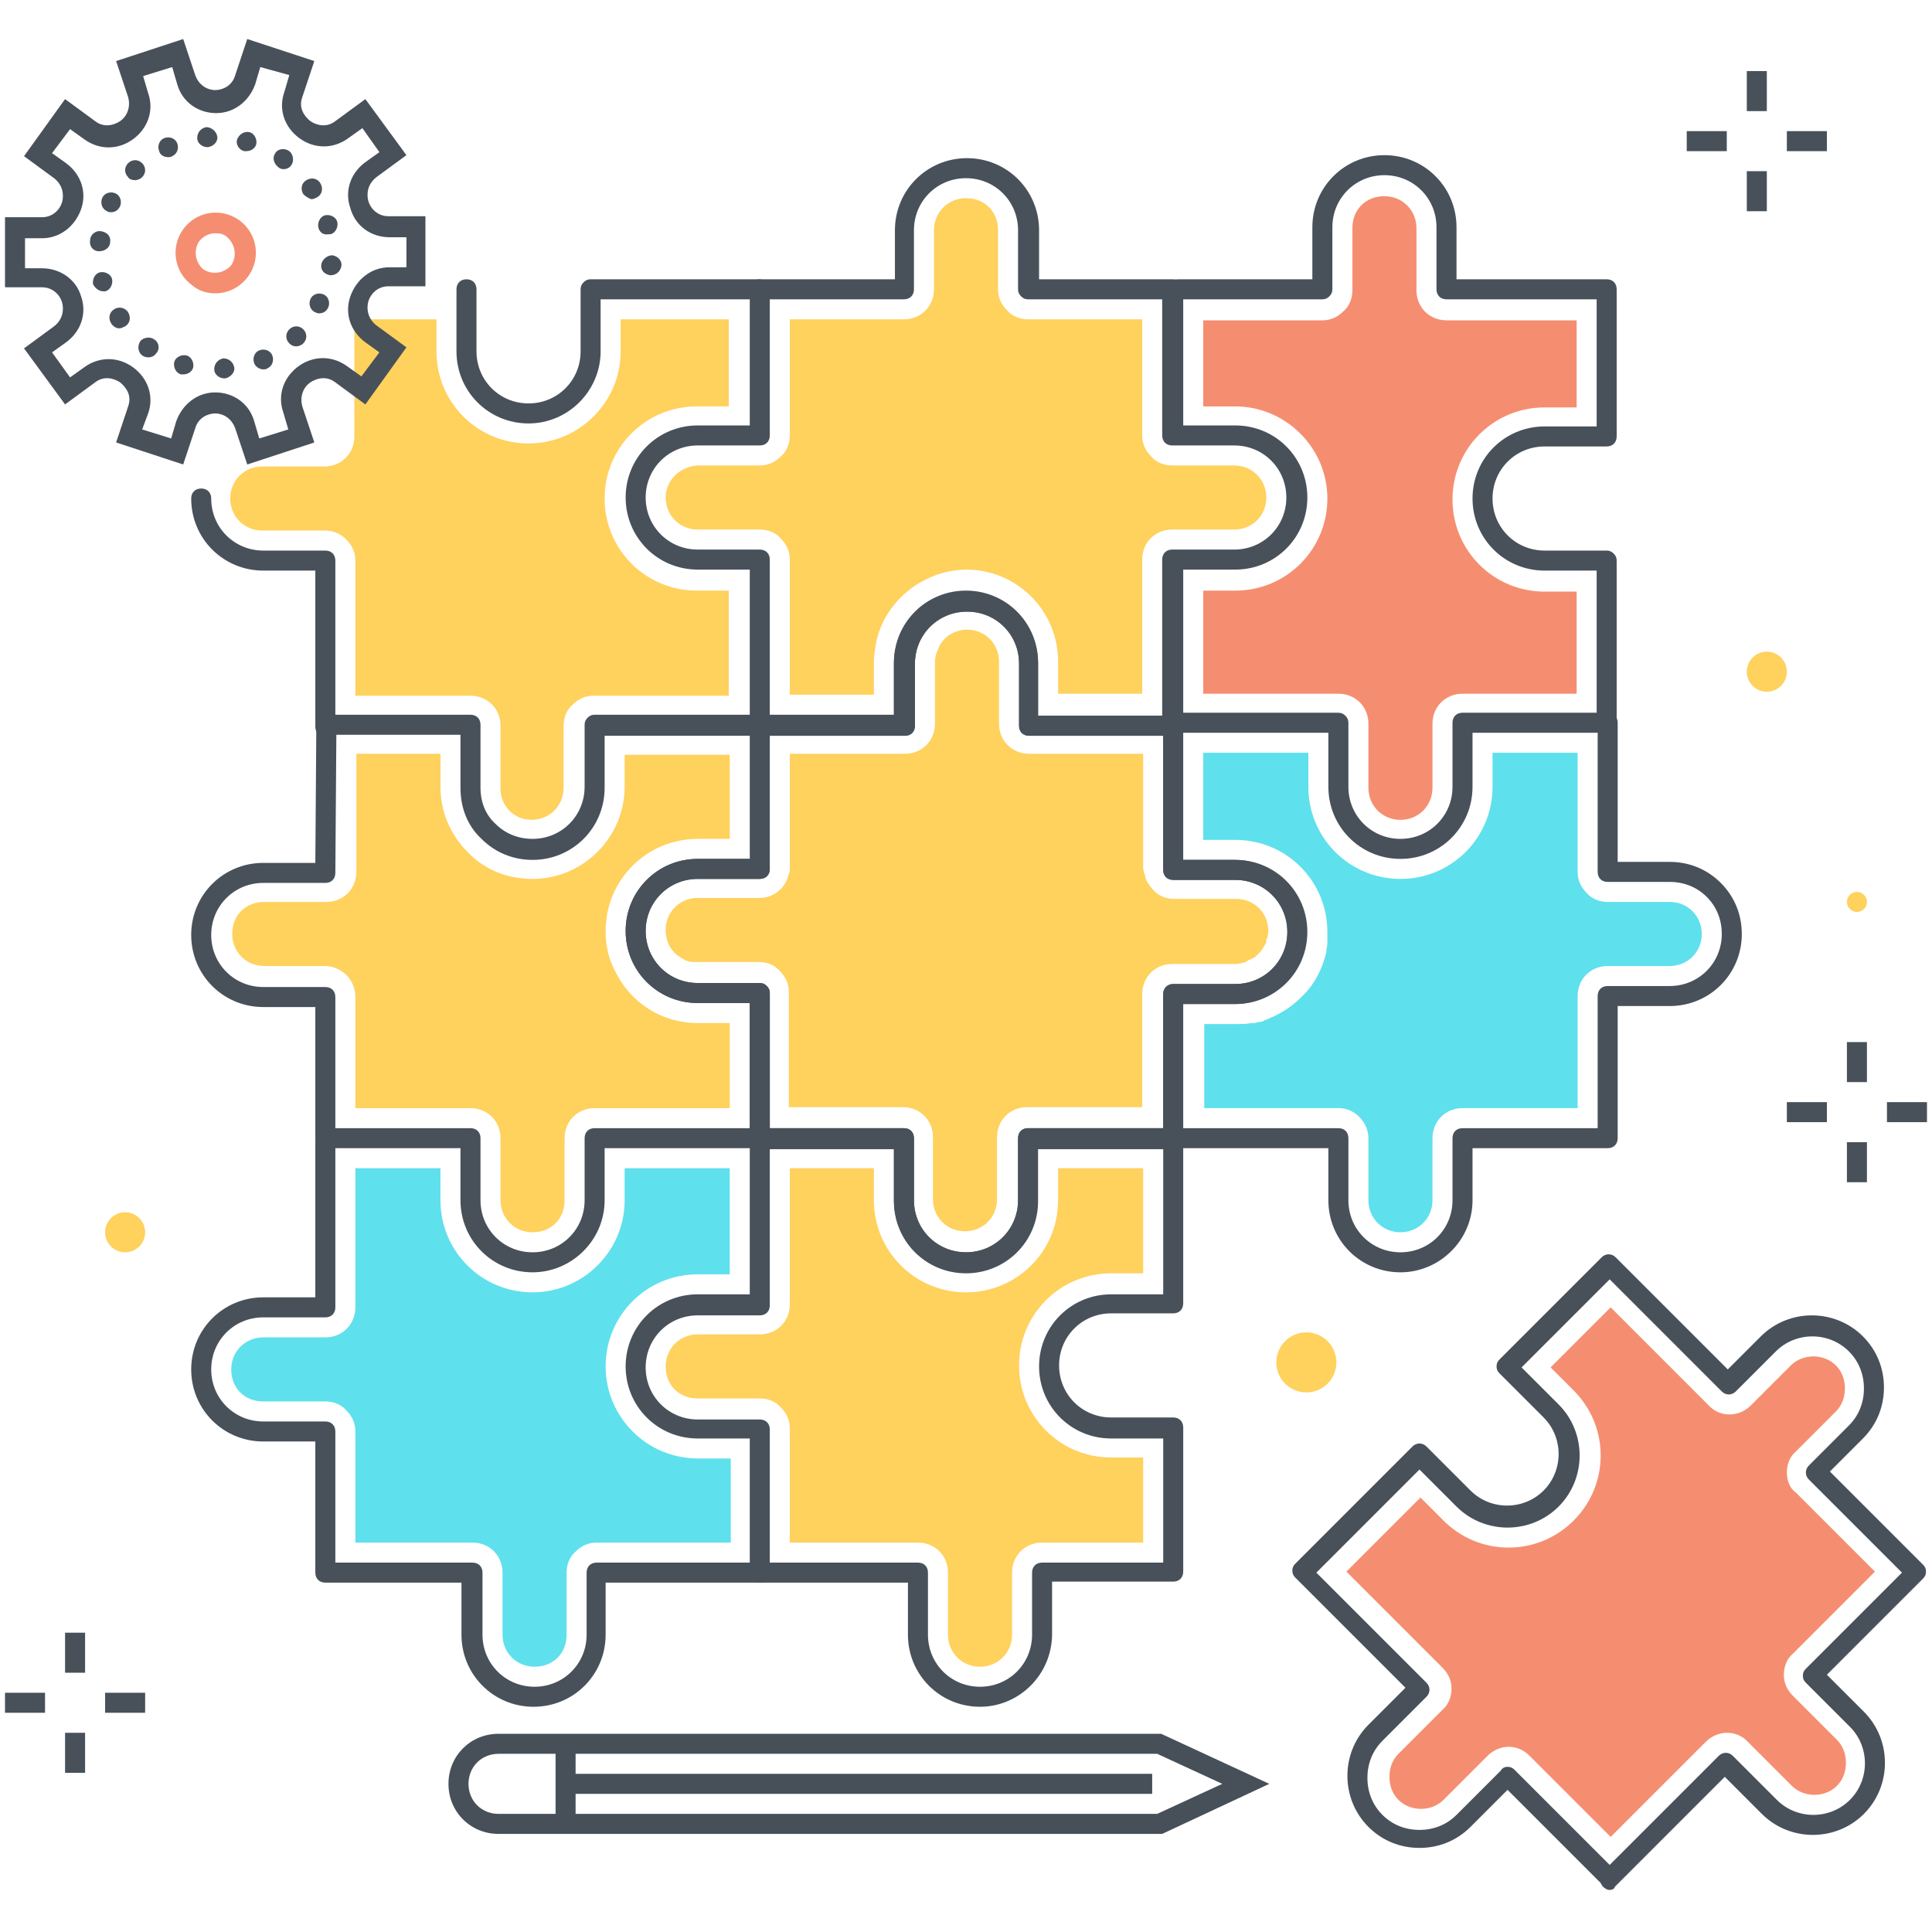 <?xml version="1.0" ?><svg id="Layer_1" style="enable-background:new 0 0 193 193;" version="1.1" viewBox="0 0 193 193" xml:space="preserve" xmlns="http://www.w3.org/2000/svg" xmlns:xlink="http://www.w3.org/1999/xlink"><style type="text/css">
	.st0{clip-path:url(#SVGID_2_);}
	.st1{fill:#48515A;}
	.st2{fill:#FFD15D;}
	.st3{fill:#5FE0ED;}
	.st4{fill:#F58E70;}
	.st5{fill:#475059;}
</style><g><defs><rect height="193" id="SVGID_1_" width="193"/></defs><clipPath id="SVGID_2_"><use style="overflow:visible;" xlink:href="#SVGID_1_"/></clipPath><g class="st0"><g><g><path class="st1" d="M96.5,127.1c-4,0-7.2-3.2-7.2-7.2v-5.2H75.9c-0.6,0-1-0.4-1-1v-13.5l-5.2,0c-4,0-7.2-3.2-7.2-7.2      c0-4,3.2-7.2,7.2-7.2h6.2c0.6,0,1,0.4,1,1c0,0.6-0.4,1-1,1h-6.2c-2.9,0-5.2,2.3-5.2,5.2c0,2.9,2.3,5.2,5.2,5.2l6.2,0      c0.3,0,0.5,0.1,0.7,0.3s0.3,0.4,0.3,0.7v13.5h13.4c0.6,0,1,0.4,1,1v6.2c0,2.9,2.3,5.2,5.2,5.2c2.9,0,5.2-2.3,5.2-5.2l0-6.2      c0-0.6,0.4-1,1-1h13.5V99.3c0-0.3,0.1-0.5,0.3-0.7s0.4-0.3,0.7-0.3l0,0l6.2,0c2.9,0,5.2-2.3,5.2-5.2s-2.3-5.2-5.2-5.2l-6.2,0      c-0.6,0-1-0.4-1-1V73.5h-13.4c-0.6,0-1-0.4-1-1v-6.2c0-1.4-0.5-2.7-1.5-3.7c-1-1-2.3-1.5-3.7-1.5c-2.9,0-5.2,2.3-5.2,5.2v6.2      c0,0.6-0.4,1-1,1H75.9c-0.6,0-1-0.4-1-1c0-0.6,0.4-1,1-1h13.4v-5.2c0-4,3.2-7.2,7.2-7.2c1.9,0,3.7,0.7,5.1,2.1      c1.4,1.4,2.1,3.2,2.1,5.1v5.2h13.4c0.6,0,1,0.4,1,1v13.4l5.2,0c4,0,7.2,3.2,7.2,7.2c0,4-3.2,7.2-7.2,7.2l-5.2,0v13.4      c0,0.6-0.4,1-1,1h-13.5l0,5.2C103.7,123.9,100.5,127.1,96.5,127.1z"/></g><g><path class="st1" d="M117.2,73.5h-14.4c-0.6,0-1-0.4-1-1v-6.2c0-2.9-2.3-5.2-5.2-5.2c-2.9,0-5.2,2.3-5.2,5.2v6.2      c0,0.6-0.4,1-1,1H75.9c-0.6,0-1-0.4-1-1V56.9h-5.2c-4,0-7.2-3.2-7.2-7.2c0-4,3.2-7.2,7.2-7.2h5.2V28.9c0-0.6,0.4-1,1-1h13.5V23      c0-4,3.2-7.2,7.2-7.2c4,0,7.2,3.2,7.2,7.2l0,4.9h13.4c0.6,0,1,0.4,1,1v13.6h5.2c4,0,7.2,3.2,7.2,7.2c0,4-3.2,7.2-7.2,7.2h-5.2      v15.5C118.2,73,117.7,73.5,117.2,73.5z M103.7,71.5h12.4V55.9c0-0.6,0.4-1,1-1h6.2c2.9,0,5.2-2.3,5.2-5.2c0-2.9-2.3-5.2-5.2-5.2      h-6.2c-0.6,0-1-0.4-1-1V29.9h-13.4c-0.3,0-0.5-0.1-0.7-0.3s-0.3-0.4-0.3-0.7l0-5.9c0-2.9-2.3-5.2-5.2-5.2      c-2.9,0-5.2,2.3-5.2,5.2v5.9c0,0.6-0.4,1-1,1H76.9v13.6c0,0.6-0.4,1-1,1h-6.2c-2.9,0-5.2,2.3-5.2,5.2s2.3,5.2,5.2,5.2h6.2      c0.6,0,1,0.4,1,1v15.5h12.4v-5.2c0-4,3.2-7.2,7.2-7.2c4,0,7.2,3.2,7.2,7.2V71.5z"/></g><g><path class="st1" d="M139.9,127.1c-4,0-7.2-3.2-7.2-7.2v-5.2h-15.5c-0.6,0-1-0.4-1-1V99.3c0-0.6,0.4-1,1-1h6.2      c2.9,0,5.2-2.3,5.2-5.2c0-2.9-2.3-5.2-5.2-5.2h-6.2c-0.6,0-1-0.4-1-1V72.8c-0.1-0.2-0.2-0.4-0.2-0.6c0-0.6,0.4-1,1-1h16.7      c0.3,0,0.5,0.1,0.7,0.3c0.2,0.2,0.3,0.4,0.3,0.7l0,6.4c0,2.9,2.3,5.2,5.2,5.2c2.9,0,5.2-2.3,5.2-5.2v-6.4c0-0.6,0.4-1,1-1h14.5      c0.6,0,1,0.4,1,1v13.9h5.2c1.9,0,3.7,0.7,5.1,2.1c1.4,1.4,2.1,3.2,2.1,5.1c0,4-3.2,7.2-7.2,7.2h-5.2v13.2c0,0.6-0.4,1-1,1h-13.5      v5.2C147.1,123.9,143.8,127.1,139.9,127.1z M118.2,112.7h15.5c0.6,0,1,0.4,1,1v6.2c0,2.9,2.3,5.2,5.2,5.2c2.9,0,5.2-2.3,5.2-5.2      v-6.2c0-0.6,0.4-1,1-1h13.5V99.5c0-0.6,0.4-1,1-1h6.2c2.9,0,5.2-2.3,5.2-5.2c0-1.4-0.5-2.7-1.5-3.7c-1-1-2.3-1.5-3.7-1.5h-6.2      c-0.6,0-1-0.4-1-1V73.2h-12.5v5.4c0,4-3.2,7.2-7.2,7.2c-4,0-7.2-3.2-7.2-7.2l0-5.4h-14.5v12.7h5.2c4,0,7.2,3.2,7.2,7.2      c0,4-3.2,7.2-7.2,7.2h-5.2V112.7z"/></g><g><path class="st1" d="M53.2,127.1c-4,0-7.2-3.2-7.2-7.2v-5.2H32.5c-0.6,0-1-0.4-1-1v-13.1h-5.2c-4,0-7.2-3.2-7.2-7.2      c0-4,3.2-7.2,7.2-7.2h5.2l0.1-13.8c0-0.6,0.4-1,1-1H47c0.6,0,1,0.4,1,1l0,6.3c0,1.4,0.5,2.7,1.5,3.6c1,1,2.3,1.5,3.7,1.5      c2.9,0,5.2-2.3,5.2-5.2l0-6.2c0-0.3,0.1-0.5,0.3-0.7s0.4-0.3,0.7-0.3h16.5c0.6,0,1,0.4,1,1v14.4c0,0.6-0.4,1-1,1h-6.2      c-2.9,0-5.2,2.3-5.2,5.2c0,2.9,2.3,5.2,5.2,5.2l6.2,0c0.3,0,0.5,0.1,0.7,0.3s0.3,0.4,0.3,0.7v14.5c0,0.6-0.4,1-1,1H60.4v5.2      C60.4,123.9,57.1,127.1,53.2,127.1z M33.5,112.7H47c0.6,0,1,0.4,1,1v6.2c0,2.9,2.3,5.2,5.2,5.2c2.9,0,5.2-2.3,5.2-5.2v-6.2      c0-0.6,0.4-1,1-1h15.5v-12.5l-5.2,0c-4,0-7.2-3.2-7.2-7.2c0-4,3.2-7.2,7.2-7.2h5.2V73.5H60.4l0,5.2c0,4-3.2,7.2-7.2,7.2      c-1.9,0-3.7-0.7-5.1-2.1c-1.4-1.3-2.1-3.1-2.1-5.1l0-5.3H33.6l-0.1,13.8c0,0.6-0.4,1-1,1h-6.2c-2.9,0-5.2,2.3-5.2,5.2      c0,2.9,2.3,5.2,5.2,5.2h6.2c0.6,0,1,0.4,1,1V112.7z"/></g><g><path class="st1" d="M97.9,170.5c-4,0-7.2-3.2-7.2-7.2v-5.2l-14.8,0c-0.6,0-1-0.4-1-1v-13.4h-5.2c-4,0-7.2-3.2-7.2-7.2      c0-4,3.2-7.2,7.2-7.2h5.2v-15.6c0-0.6,0.4-1,1-1h14.4c0.6,0,1,0.4,1,1v6.2c0,2.9,2.3,5.2,5.2,5.2c2.9,0,5.2-2.3,5.2-5.2l0-6.2      c0-0.6,0.4-1,1-1h14.5c0.6,0,1,0.4,1,1v16.5c0,0.6-0.4,1-1,1H111c-2.9,0-5.2,2.3-5.2,5.2c0,2.9,2.3,5.2,5.2,5.2h6.2      c0.6,0,1,0.4,1,1v14.4c0,0.6-0.4,1-1,1l-12.1,0v5.2C105.1,167.3,101.8,170.5,97.9,170.5z M76.9,156.1l14.8,0c0.6,0,1,0.4,1,1      v6.2c0,2.9,2.3,5.2,5.2,5.2c2.9,0,5.2-2.3,5.2-5.2v-6.2c0-0.6,0.4-1,1-1l12.1,0v-12.4H111c-4,0-7.2-3.2-7.2-7.2      c0-4,3.2-7.2,7.2-7.2h5.2v-14.5h-12.5l0,5.2c0,4-3.2,7.2-7.2,7.2s-7.2-3.2-7.2-7.2v-5.2H76.9v15.6c0,0.6-0.4,1-1,1h-6.2      c-2.9,0-5.2,2.3-5.2,5.2s2.3,5.2,5.2,5.2h6.2c0.6,0,1,0.4,1,1V156.1z M117.2,157.1L117.2,157.1L117.2,157.1z"/></g><g><path class="st1" d="M32.5,73.6c-0.6,0-1-0.4-1-1V57h-5.2c-4,0-7.2-3.2-7.2-7.2c0-0.6,0.4-1,1-1c0.6,0,1,0.4,1,1      c0,2.9,2.3,5.2,5.2,5.2h6.2c0.6,0,1,0.4,1,1v16.6C33.5,73.2,33,73.6,32.5,73.6z"/></g><g><path class="st1" d="M52.8,42.3c-4,0-7.2-3.2-7.2-7.2v-6.2c0-0.6,0.4-1,1-1c0.6,0,1,0.4,1,1v6.2c0,2.9,2.3,5.2,5.2,5.2      c2.9,0,5.2-2.3,5.2-5.2l0-6.2c0-0.3,0.1-0.5,0.3-0.7s0.4-0.3,0.7-0.3l0,0l16.8,0c0.6,0,1,0.4,1,1c0,0.6-0.4,1-1,1l0,0l-15.8,0      l0,5.2C60,39,56.8,42.3,52.8,42.3z"/></g><g><path class="st1" d="M160.5,73.4c-0.6,0-1-0.4-1-1V57l-5.2,0c-4,0-7.2-3.2-7.2-7.2c0-4,3.2-7.2,7.2-7.2l5.2,0V29.9h-15      c-0.6,0-1-0.4-1-1v-6.2c0-2.9-2.3-5.2-5.2-5.2c-2.9,0-5.2,2.3-5.2,5.2v6.2c0,0.3-0.1,0.5-0.3,0.7s-0.4,0.3-0.7,0.3l0,0l-14.4,0      c-0.6,0-1-0.4-1-1c0-0.6,0.4-1,1-1l0,0l13.4,0v-5.2c0-4,3.2-7.2,7.2-7.2c4,0,7.2,3.2,7.2,7.2v5.2h15c0.6,0,1,0.4,1,1v14.7      c0,0.6-0.4,1-1,1l-6.2,0c-2.9,0-5.2,2.3-5.2,5.2s2.3,5.2,5.2,5.2l6.2,0c0.3,0,0.5,0.1,0.7,0.3s0.3,0.4,0.3,0.7v16.4      C161.5,73,161,73.4,160.5,73.4z"/></g><g><path class="st1" d="M53.3,170.5c-4,0-7.2-3.2-7.2-7.2v-5.2H32.5c-0.6,0-1-0.4-1-1V144h-5.2c-4,0-7.2-3.2-7.2-7.2      c0-4,3.2-7.2,7.2-7.2h5.2v-15.5c0-0.6,0.4-1,1-1c0.6,0,1,0.4,1,1v16.5c0,0.6-0.4,1-1,1h-6.2c-2.9,0-5.2,2.3-5.2,5.2      c0,2.9,2.3,5.2,5.2,5.2h6.2c0.6,0,1,0.4,1,1v13.1h13.7c0.6,0,1,0.4,1,1v6.2c0,2.9,2.3,5.2,5.2,5.2c2.9,0,5.2-2.3,5.2-5.2v-6.2      c0-0.6,0.4-1,1-1h16.4c0.6,0,1,0.4,1,1c0,0.6-0.4,1-1,1H60.5v5.2C60.5,167.3,57.3,170.5,53.3,170.5z"/></g><g><path class="st1" d="M160.8,188.8c-0.2,0-0.4-0.1-0.5-0.2c-0.2-0.1-0.3-0.3-0.4-0.5l-9.3-9.3l-3.7,3.7c-1.4,1.4-3.2,2.1-5.1,2.1      s-3.7-0.7-5.1-2.1c-2.8-2.8-2.8-7.4,0-10.2l3.7-3.7l-11-11c-0.2-0.2-0.3-0.4-0.3-0.7c0-0.3,0.1-0.5,0.3-0.7l11.7-11.7      c0.4-0.4,1-0.4,1.4,0l4.4,4.4c2,2,5.3,2,7.3,0c2-2,2-5.3,0-7.3l-4.4-4.4c-0.2-0.2-0.3-0.4-0.3-0.7c0-0.3,0.1-0.5,0.3-0.7      l10.2-10.2c0.4-0.4,1-0.4,1.4,0l11.2,11.2l3.3-3.3c2.8-2.8,7.4-2.8,10.2,0c1.4,1.4,2.1,3.2,2.1,5.1s-0.7,3.7-2.1,5.1l-3.3,3.3      l9.3,9.3c0.2,0.2,0.3,0.4,0.3,0.7s-0.1,0.5-0.3,0.7l-9.6,9.6l3.7,3.7c2.8,2.8,2.8,7.4,0,10.2c-2.8,2.8-7.4,2.8-10.2,0l-3.7-3.7      l-11,11C161.3,188.7,161,188.8,160.8,188.8z M150.6,176.5c0.3,0,0.5,0.1,0.7,0.3l9.5,9.5l10.9-10.9c0.4-0.4,1-0.4,1.4,0l4.4,4.4      c2,2,5.3,2,7.3,0c2-2,2-5.3,0-7.3l-4.4-4.4c-0.2-0.2-0.3-0.4-0.3-0.7c0-0.3,0.1-0.5,0.3-0.7l9.6-9.6l-9.3-9.3      c-0.4-0.4-0.4-1,0-1.4l4-4c1-1,1.5-2.3,1.5-3.7s-0.5-2.7-1.5-3.7c-2-2-5.3-2-7.3,0l-4,4c-0.4,0.4-1,0.4-1.4,0l-11.2-11.2      l-8.8,8.8l3.7,3.7c2.8,2.8,2.8,7.4,0,10.2c-2.8,2.8-7.4,2.8-10.2,0l-3.7-3.7l-10.3,10.3l11,11c0.4,0.4,0.4,1,0,1.4l-4.4,4.4      c-1,1-1.5,2.3-1.5,3.7c0,1.4,0.5,2.7,1.5,3.7c1,1,2.3,1.5,3.7,1.5s2.7-0.5,3.7-1.5l4.4-4.4C150.1,176.6,150.3,176.5,150.6,176.5      z"/></g><g><path class="st2" d="M35.5,99.6l0,11.1H47c1.7,0,3,1.3,3,3v6.2c0,1.8,1.4,3.2,3.2,3.2c0,0,0,0,0,0c0.9,0,1.7-0.3,2.3-0.9      c0.6-0.6,0.9-1.4,0.9-2.3v-6.2c0-1.7,1.3-3,3-3h13.5v-8.5h-3.2c0,0,0,0,0,0c-2.4,0-4.6-0.9-6.3-2.5c-0.1-0.1-0.1-0.1-0.2-0.2      c-0.9-0.9-1.5-1.9-2-3c-0.5-1.1-0.7-2.3-0.7-3.5c0-5.1,4.1-9.2,9.2-9.2l3.2,0l0-8.4H62.4l0,3.2c0,5-4.1,9.2-9.2,9.2      c-2.5,0-4.8-0.9-6.5-2.7c-1.7-1.7-2.7-4-2.7-6.5l0-3.3h-8.4l0,11.8c0,1.7-1.3,3-3,3h-6.2c-0.9,0-1.7,0.3-2.3,0.9      c-0.6,0.6-0.9,1.4-0.9,2.3c0,1.8,1.4,3.2,3.2,3.2h6.2C34.2,96.6,35.5,97.9,35.5,99.6z"/></g><g><path class="st3" d="M63.2,143c-1.7-1.7-2.7-4-2.7-6.5c0-5.1,4.1-9.2,9.2-9.2h3.2l0-10.6H62.4v3.2c0,2.5-1,4.8-2.7,6.5      c-1.7,1.7-4,2.7-6.5,2.7h0c-5.1,0-9.2-4.1-9.2-9.2v-3.2h-8.5l0,13.9c0,1.7-1.3,3-3,3l-6.2,0c-1.8,0-3.2,1.4-3.2,3.2      c0,0.9,0.3,1.7,0.9,2.3c0.6,0.6,1.4,0.9,2.3,0.9h6.2c0.8,0,1.6,0.3,2.1,0.9c0.6,0.6,0.9,1.3,0.9,2.1l0,11.1h11.7      c1.7,0,3,1.3,3,3l0,6.2c0,1.8,1.4,3.2,3.2,3.2c0.9,0,1.7-0.3,2.3-0.9c0.6-0.6,0.9-1.4,0.9-2.3l0-6.2c0-0.8,0.3-1.6,0.9-2.1      c0.6-0.6,1.3-0.9,2.1-0.9h13.4l0-8.4h-3.2C67.2,145.7,64.9,144.7,63.2,143z"/></g><g><path class="st4" d="M132.6,49.8c0,5.1-4.1,9.2-9.2,9.2h-3.2v10.3h13.5c1.7,0,3,1.3,3,3v6.4c0,1.8,1.4,3.2,3.2,3.2      c1.8,0,3.2-1.4,3.2-3.2v-6.4c0-1.7,1.3-3,3-3h11.4l0-10.2h-3.2c-5.1,0-9.2-4.1-9.2-9.2c0-5.1,4.1-9.2,9.2-9.2h3.2v-8.7l-13,0      c-1.7,0-3-1.3-3-3l0-6.2c0-1.8-1.4-3.2-3.2-3.2c-0.9,0-1.7,0.3-2.3,0.9c-0.6,0.6-0.9,1.4-0.9,2.3l0,6.2c0,0.8-0.3,1.6-0.9,2.1      c-0.6,0.6-1.3,0.9-2.1,0.9h-11.9l0,8.6h3.2C128.4,40.6,132.6,44.7,132.6,49.8z"/></g><g><path class="st2" d="M66.5,49.7c0,1.8,1.4,3.2,3.2,3.2h6.2c0.8,0,1.6,0.3,2.1,0.9c0.6,0.6,0.9,1.3,0.9,2.1l0,13.5h8.4v-3.2      c0-0.6,0.1-1.3,0.2-1.9c0.7-3.6,3.6-6.4,7.2-7.2c0.6-0.1,1.2-0.2,1.8-0.2c5.1,0,9.2,4.1,9.2,9.2v3.2h8.4V55.9c0-1.7,1.3-3,3-3      h6.2c1.8,0,3.2-1.4,3.2-3.2c0-1.8-1.4-3.2-3.2-3.2h-6.2c-0.8,0-1.6-0.3-2.1-0.9c-0.6-0.6-0.9-1.3-0.9-2.1l0-11.6h-11.4      c-0.8,0-1.6-0.3-2.1-0.9c-0.6-0.6-0.9-1.3-0.9-2.1l0-5.9c0-0.9-0.3-1.7-0.9-2.3c-0.6-0.6-1.4-0.9-2.3-0.9      c-1.8,0-3.2,1.4-3.2,3.2l0,5.9c0,1.7-1.3,3-3,3H78.9v11.6c0,0.8-0.3,1.6-0.9,2.1c-0.6,0.6-1.3,0.9-2.1,0.9h-6.2      C67.9,46.6,66.5,48,66.5,49.7z"/></g><g><path class="st2" d="M105.7,119.9c0,5.1-4.1,9.2-9.2,9.2c-5.1,0-9.2-4.1-9.2-9.2v-3.2h-8.4l0,13.6c0,1.7-1.3,3-3,3h-6.2      c-1.8,0-3.2,1.4-3.2,3.2c0,0.9,0.3,1.7,0.9,2.3c0.6,0.6,1.4,0.9,2.3,0.9h6.2c0.8,0,1.6,0.3,2.1,0.9c0.6,0.6,0.9,1.3,0.9,2.1      l0,11.4l12.8,0c1.7,0,3,1.3,3,3v6.2c0,1.8,1.4,3.2,3.2,3.2c1.8,0,3.2-1.4,3.2-3.2v-6.2c0-1.7,1.3-3,3-3l10.1,0v-8.5H111      c-5.1,0-9.2-4.1-9.2-9.2s4.1-9.2,9.2-9.2h3.2l0-10.5h-8.5V119.9z"/></g><g><path class="st2" d="M34.6,53.9c0.6,0.6,0.9,1.3,0.9,2.1l0,13.5H47c1.7,0,3,1.3,3,3l0,6.3c0,0.8,0.3,1.6,0.9,2.2      c0.6,0.6,1.4,0.9,2.2,0.9c0,0,0,0,0,0c1.8,0,3.2-1.4,3.2-3.2l0-6.2c0-0.8,0.3-1.6,0.9-2.1c0.6-0.6,1.3-0.9,2.1-0.9h13.5l0-10.5      h-3.2c-5.1,0-9.2-4.1-9.2-9.2c0-5.1,4.1-9.2,9.2-9.2h3.2v-8.7H62l0,3.2c0,2.5-1,4.8-2.7,6.5c-1.7,1.7-4,2.7-6.5,2.7      c-5.1,0-9.2-4.1-9.2-9.2l0-3.2l-8.2,0v11.7c0,1.7-1.3,3-3,3l-6.2,0c-1.8,0-3.2,1.4-3.2,3.2s1.4,3.2,3.2,3.2l6.2,0      C33.3,53,34,53.3,34.6,53.9z"/></g><g><path class="st2" d="M123.4,96.3c0.4,0,0.7-0.1,1-0.2c0.1,0,0.1,0,0.2-0.1c0.1-0.1,0.2-0.1,0.4-0.2c0.1,0,0.1-0.1,0.2-0.1      c0.2-0.1,0.3-0.2,0.5-0.4c0.1-0.1,0.3-0.3,0.4-0.5c0.1-0.1,0.1-0.2,0.2-0.3c0-0.1,0.1-0.1,0.1-0.2c0.1-0.1,0.1-0.3,0.1-0.4      c0-0.1,0-0.1,0.1-0.2c0-0.2,0.1-0.4,0.1-0.6c0,0,0-0.1,0-0.1c0-1.8-1.4-3.2-3.2-3.2h-6.2c-0.8,0-1.6-0.3-2.1-0.9      c-0.2-0.2-0.4-0.5-0.6-0.8c0-0.1-0.1-0.1-0.1-0.2c0-0.1-0.1-0.2-0.1-0.4c0-0.1,0-0.1-0.1-0.2c0-0.2-0.1-0.4-0.1-0.6v0v0l0-11.4      h-11.4c-1.7,0-3-1.3-3-3v-6.2c0-1.8-1.4-3.2-3.2-3.2c-1.3,0-2.5,0.8-2.9,2c-0.2,0.4-0.3,0.8-0.3,1.2v6.2c0,1.7-1.3,3-3,3H78.9      l0,11.4c0,0.2,0,0.4-0.1,0.6c-0.3,1.4-1.5,2.4-2.9,2.4l-6.2,0c-1.8,0-3.2,1.4-3.2,3.2c0,0.9,0.3,1.7,0.9,2.3      c0.3,0.3,0.7,0.5,1,0.7c0.4,0.2,0.8,0.2,1.2,0.2h6.2c0.8,0,1.6,0.3,2.1,0.9c0.6,0.6,0.9,1.3,0.9,2.1v11.5h11.4c1.7,0,3,1.3,3,3      v6.2c0,1.8,1.4,3.2,3.2,3.2c1.8,0,3.2-1.4,3.2-3.2v-6.2c0-1.7,1.3-3,3-3h11.5V99.3v0c0-1.7,1.3-3,3-3H123.4L123.4,96.3z"/></g><g><path class="st4" d="M178.5,147.1c0-0.8,0.3-1.6,0.9-2.1l4-4c0.6-0.6,0.9-1.4,0.9-2.3c0-0.9-0.3-1.7-0.9-2.3      c-1.2-1.2-3.3-1.2-4.5,0l-4,4c-1.2,1.2-3.1,1.2-4.2,0l-9.8-9.8l-6,6l2.3,2.3c1.7,1.7,2.7,4,2.7,6.5c0,2.5-1,4.8-2.7,6.5      c-1.7,1.7-4,2.7-6.5,2.7c-2.5,0-4.8-1-6.5-2.7l-2.3-2.3l-7.4,7.4l9.6,9.6c0.6,0.6,0.9,1.3,0.9,2.1c0,0.8-0.3,1.6-0.9,2.1      l-4.4,4.4c-0.6,0.6-0.9,1.4-0.9,2.3c0,0.9,0.3,1.7,0.9,2.3c1.2,1.2,3.3,1.2,4.5,0l4.4-4.4c0.6-0.6,1.4-0.9,2.1-0.9      c0.8,0,1.5,0.3,2.1,0.9l8.1,8.1l9.5-9.5c1.2-1.2,3.1-1.2,4.2,0l4.4,4.4c1.2,1.2,3.3,1.2,4.5,0c0.6-0.6,0.9-1.4,0.9-2.3      c0-0.9-0.3-1.7-0.9-2.3l-4.4-4.4c-0.6-0.6-0.9-1.3-0.9-2.1c0-0.8,0.3-1.6,0.9-2.1l8.2-8.2l-7.9-7.9      C178.8,148.7,178.5,147.9,178.5,147.1z"/></g><g><path class="st3" d="M136.7,113.7v6.2c0,1.8,1.4,3.2,3.2,3.2c1.8,0,3.2-1.4,3.2-3.2v-6.2c0-1.7,1.3-3,3-3h11.5V99.5      c0-1.7,1.3-3,3-3h6.2c1.8,0,3.2-1.4,3.2-3.2s-1.4-3.2-3.2-3.2h-6.2c-0.8,0-1.6-0.3-2.1-0.9c-0.6-0.6-0.9-1.3-0.9-2.1V75.2h-8.5      v3.4c0,5.1-4.1,9.2-9.2,9.2s-9.2-4.1-9.2-9.2v-3.4h-10.5l0,8.7l3.2,0c5.1,0,9.2,4.1,9.2,9.2l0,0c0,0,0,0,0,0c0,0,0,0,0,0.1      c0,0.3,0,0.6,0,0.9c0,0.1,0,0.1,0,0.2c0,0.2-0.1,0.5-0.1,0.7c0,0,0,0.1,0,0.1c-0.4,1.7-1.2,3.3-2.5,4.5c-0.9,0.9-1.8,1.5-2.9,2      h0c-0.2,0.1-0.5,0.2-0.7,0.3c-0.1,0-0.1,0-0.2,0.1c-0.2,0.1-0.4,0.1-0.5,0.1c-0.1,0-0.2,0.1-0.4,0.1c-0.1,0-0.2,0-0.3,0      c-0.5,0.1-1,0.1-1.5,0.1h-3.2v8.4h13.5C135.3,110.7,136.7,112.1,136.7,113.7z"/></g></g><g><g><path class="st1" d="M18.3,46.4l-6.7-2.2l1.2-3.6c0.4-1.1-0.2-1.9-0.8-2.4c-0.6-0.4-1.6-0.7-2.5,0l-3,2.2l-4.1-5.6l3-2.2      c0.9-0.7,1-1.7,0.8-2.4c-0.2-0.7-0.9-1.5-2-1.5h0l-3.7,0l0-7l3.7,0c1.1,0,1.8-0.8,2-1.5c0.2-0.7,0.1-1.7-0.8-2.4l-3-2.2l4.1-5.7      l3,2.2c0.9,0.7,1.9,0.4,2.5,0c0.6-0.4,1.1-1.3,0.8-2.4l-1.2-3.6l6.7-2.2l1.2,3.6c0.4,1.1,1.3,1.5,2,1.5c0,0,0,0,0,0      c0.7,0,1.7-0.4,2-1.5l1.2-3.6l6.7,2.2l-1.2,3.6c-0.4,1.1,0.2,1.9,0.8,2.4c0.6,0.4,1.6,0.7,2.5,0l3-2.2l4.1,5.6l-3,2.2      c-0.9,0.7-1,1.7-0.8,2.4c0.2,0.7,0.9,1.5,2,1.5h0l3.7,0l0,7l-3.7,0c-1.1,0-1.8,0.8-2,1.5c-0.2,0.7-0.1,1.7,0.8,2.4l3,2.2      l-4.1,5.7l-3-2.2c-0.9-0.7-1.9-0.4-2.5,0c-0.6,0.4-1.1,1.3-0.8,2.4l1.2,3.6l-6.7,2.2l-1.2-3.6c-0.4-1.1-1.3-1.5-2-1.5      c0,0,0,0,0,0c-0.7,0-1.7,0.4-2,1.5L18.3,46.4z M14.2,42.9l2.9,0.9l0.5-1.7c0.6-1.7,2.1-2.9,3.9-2.9h0c1.8,0,3.4,1.1,3.9,2.9      l0.5,1.7l2.9-0.9l-0.5-1.7c-0.6-1.7,0-3.5,1.5-4.6c1.5-1.1,3.4-1.1,4.9,0l1.4,1l1.8-2.4l-1.4-1c-1.5-1.1-2.1-2.9-1.5-4.6      c0.6-1.7,2.1-2.9,3.9-2.9l1.7,0l0-3l-1.7,0c0,0,0,0,0,0c-1.8,0-3.4-1.1-3.9-2.9c-0.6-1.7,0-3.5,1.5-4.6l1.4-1l-1.7-2.4l-1.4,1      c-1.5,1.1-3.4,1.1-4.9,0c-1.5-1.1-2.1-2.9-1.5-4.6l0.5-1.7L26,6.7l-0.5,1.7c-0.6,1.7-2.1,2.9-3.9,2.9h0c-1.8,0-3.4-1.1-3.9-2.9      l-0.5-1.7l-2.9,0.9l0.5,1.7c0.6,1.7,0,3.5-1.5,4.6c-1.5,1.1-3.4,1.1-4.9,0l-1.4-1l-1.8,2.4l1.4,1c1.5,1.1,2.1,2.9,1.5,4.6      c-0.6,1.7-2.1,2.9-3.9,2.9l-1.7,0l0,3l1.7,0c0,0,0,0,0,0c1.8,0,3.4,1.1,3.9,2.8c0.6,1.7,0,3.5-1.5,4.6l-1.4,1L7,37.7l1.4-1      c1.5-1.1,3.4-1.1,4.9,0c1.5,1.1,2.1,2.9,1.5,4.6L14.2,42.9z"/></g><g><path class="st4" d="M21.5,29.3c-0.8,0-1.6-0.2-2.3-0.8c-1.8-1.3-2.2-3.8-0.9-5.6c1.3-1.8,3.8-2.2,5.6-0.9l0,0      c1.8,1.3,2.2,3.8,0.9,5.6C24,28.7,22.8,29.3,21.5,29.3z M21.5,23.3c-0.6,0-1.2,0.3-1.6,0.8c-0.6,0.9-0.4,2.1,0.4,2.8      c0.9,0.6,2.1,0.4,2.8-0.4c0.6-0.9,0.4-2.1-0.4-2.8l0,0C22.4,23.4,22,23.3,21.5,23.3z"/></g><g><path class="st1" d="M21.4,36.9c0-0.6,0.4-1,0.9-1.1l0,0c0.6,0,1,0.4,1.1,0.9l0,0c0.1,0.5-0.4,1-0.9,1.1l0,0c0,0,0,0-0.1,0l0,0      C21.9,37.8,21.4,37.4,21.4,36.9z M18.1,37.4c-0.5-0.1-0.8-0.7-0.7-1.2l0,0c0.1-0.5,0.7-0.8,1.2-0.7l0,0c0.5,0.1,0.8,0.7,0.7,1.2      l0,0c-0.1,0.4-0.5,0.7-1,0.7l0,0C18.3,37.4,18.2,37.4,18.1,37.4z M25.4,36.3c-0.2-0.5,0-1.1,0.5-1.3l0,0c0.5-0.2,1.1,0,1.3,0.5      l0,0c0.2,0.5,0,1.1-0.5,1.3l0,0l0,0l0,0c-0.1,0.1-0.3,0.1-0.4,0.1l0,0C25.9,36.9,25.5,36.6,25.4,36.3z M14.2,35.5      c-0.4-0.3-0.5-0.9-0.2-1.4l0,0c0.3-0.4,1-0.5,1.4-0.2l0,0c0.5,0.3,0.6,1,0.2,1.4l0,0c-0.2,0.3-0.5,0.4-0.8,0.4l0,0      C14.6,35.7,14.3,35.6,14.2,35.5z M28.9,34.3c-0.4-0.4-0.4-1,0-1.4v0c0.4-0.4,1-0.4,1.4,0l0,0c0.4,0.4,0.4,1,0,1.4l0,0      c-0.2,0.2-0.5,0.3-0.7,0.3l0,0C29.3,34.6,29.1,34.5,28.9,34.3z M11.1,32.3L11.1,32.3L11.1,32.3c-0.3-0.5-0.2-1.1,0.3-1.4l0,0      c0.4-0.3,1.1-0.2,1.4,0.3l0,0c0.3,0.5,0.2,1.1-0.3,1.4l0,0c-0.2,0.1-0.4,0.2-0.6,0.2l0,0C11.6,32.8,11.3,32.6,11.1,32.3z       M31.5,31.2c-0.5-0.2-0.7-0.8-0.5-1.3l0,0c0.2-0.5,0.8-0.7,1.3-0.5l0,0c0.5,0.2,0.7,0.8,0.5,1.3l0,0l0,0l0,0      c-0.2,0.4-0.5,0.6-0.9,0.6l0,0C31.8,31.3,31.7,31.3,31.5,31.2z M9.3,28.4c-0.1-0.5,0.2-1.1,0.7-1.2l0,0c0.5-0.1,1.1,0.2,1.2,0.7      l0,0c0.1,0.5-0.2,1.1-0.7,1.2l0,0c-0.1,0-0.2,0-0.2,0l0,0C9.9,29.1,9.5,28.8,9.3,28.4z M33,27.5c-0.6-0.1-1-0.5-0.9-1.1l0,0      c0.1-0.5,0.6-0.9,1.1-0.9l0,0c0.6,0.1,1,0.6,0.9,1.1l0,0C34,27.1,33.6,27.5,33,27.5L33,27.5C33,27.5,33,27.5,33,27.5z M9.9,25.1      c-0.6,0-1-0.5-0.9-1.1l0,0c0-0.5,0.5-1,1.1-0.9l0,0c0.6,0.1,1,0.5,0.9,1.1l0,0C11,24.7,10.5,25.1,9.9,25.1L9.9,25.1      C10,25.1,9.9,25.1,9.9,25.1z M31.8,22.7c-0.1-0.5,0.2-1.1,0.7-1.2l0,0c0.5-0.1,1.1,0.2,1.2,0.7l0,0c0.1,0.5-0.2,1.1-0.7,1.2l0,0      c-0.1,0-0.2,0-0.2,0l0,0C32.3,23.5,31.9,23.2,31.8,22.7z M10.7,21.1c-0.5-0.2-0.7-0.8-0.5-1.3l0,0c0.2-0.5,0.8-0.7,1.3-0.5l0,0      c0.5,0.2,0.7,0.8,0.5,1.3l0,0c-0.2,0.4-0.5,0.6-0.9,0.6l0,0C11,21.2,10.8,21.2,10.7,21.1z M30.3,19.4c-0.3-0.5-0.2-1.1,0.3-1.4      l0,0c0.5-0.3,1.1-0.2,1.4,0.3l0,0c0.3,0.5,0.2,1.1-0.3,1.4l0,0c-0.2,0.1-0.4,0.2-0.6,0.2l0,0C30.8,19.8,30.5,19.6,30.3,19.4z       M12.8,17.7c-0.4-0.4-0.4-1,0-1.4l0,0c0.4-0.4,1-0.4,1.4,0l0,0c0.4,0.4,0.4,1,0,1.4l0,0C14,17.9,13.7,18,13.5,18l0,0      C13.2,18,12.9,17.9,12.8,17.7z M27.8,16.7C27.7,16.7,27.7,16.7,27.8,16.7L27.8,16.7C27.7,16.7,27.7,16.7,27.8,16.7L27.8,16.7      C27.7,16.7,27.7,16.7,27.8,16.7L27.8,16.7c-0.5-0.4-0.6-1-0.3-1.4l0,0c0.3-0.5,1-0.5,1.4-0.2l0,0l0,0l0,0l0,0l0,0c0,0,0,0,0,0      l0,0l0,0l0,0c0.4,0.3,0.5,1,0.2,1.4l0,0c-0.2,0.3-0.5,0.4-0.8,0.4l0,0C28.1,16.9,27.9,16.8,27.8,16.7z M15.9,15.1      c-0.2-0.5,0-1.1,0.5-1.3l0,0c0.5-0.2,1.1,0,1.3,0.5l0,0c0.2,0.5,0,1.1-0.5,1.3l0,0c-0.1,0.1-0.3,0.1-0.4,0.1l0,0      C16.4,15.7,16,15.5,15.9,15.1z M24.4,15.1L24.4,15.1c-0.5-0.1-0.9-0.7-0.7-1.2l0,0c0.2-0.5,0.7-0.8,1.2-0.7l0,0      c0.5,0.1,0.8,0.7,0.7,1.2l0,0c-0.1,0.4-0.5,0.7-1,0.7l0,0C24.6,15.1,24.5,15.1,24.4,15.1z M19.7,13.8c0-0.6,0.4-1,0.9-1.1l0,0      c0.5,0,1,0.4,1.1,0.9l0,0c0.1,0.6-0.4,1-0.9,1.1l0,0c0,0,0,0-0.1,0l0,0C20.2,14.7,19.7,14.3,19.7,13.8z"/></g></g><g><g><g><g><path class="st5" d="M116.1,183.2H49.8c-2.8,0-5-2.2-5-5c0-2.8,2.2-5,5-5l66.2,0l10.8,5L116.1,183.2z M115.6,175.2l-65.8,0        c-1.7,0-3,1.3-3,3c0,1.7,1.3,3,3,3h65.8l6.5-3L115.6,175.2z"/></g></g><g><rect class="st5" height="7.6" width="2" x="55.5" y="174.6"/></g></g><g><rect class="st5" height="2" width="58.6" x="56.5" y="177.2"/></g></g><g><g><g><rect class="st1" height="4" width="2" x="184.5" y="104.1"/></g><g><rect class="st1" height="4" width="2" x="184.5" y="114.1"/></g></g><g><g><rect class="st1" height="2" width="4" x="188.5" y="110.1"/></g><g><rect class="st1" height="2" width="4" x="178.5" y="110.1"/></g></g></g><g><g><g><rect class="st1" height="4" width="2" x="174.5" y="7.1"/></g><g><rect class="st1" height="4" width="2" x="174.5" y="17.1"/></g></g><g><g><rect class="st1" height="2" width="4" x="178.5" y="13.1"/></g><g><rect class="st1" height="2" width="4" x="168.5" y="13.1"/></g></g></g><g><g><g><rect class="st1" height="4" width="2" x="6.5" y="163.1"/></g><g><rect class="st1" height="4" width="2" x="6.5" y="173.1"/></g></g><g><g><rect class="st1" height="2" width="4" x="10.5" y="169.1"/></g><g><rect class="st1" height="2" width="4" x="0.5" y="169.1"/></g></g></g><g><circle class="st2" cx="176.5" cy="67.1" r="2"/></g><g><circle class="st2" cx="185.5" cy="90.1" r="1"/></g><g><circle class="st2" cx="130.5" cy="136.1" r="3"/></g><g><circle class="st2" cx="12.5" cy="123.1" r="2"/></g></g></g></svg>